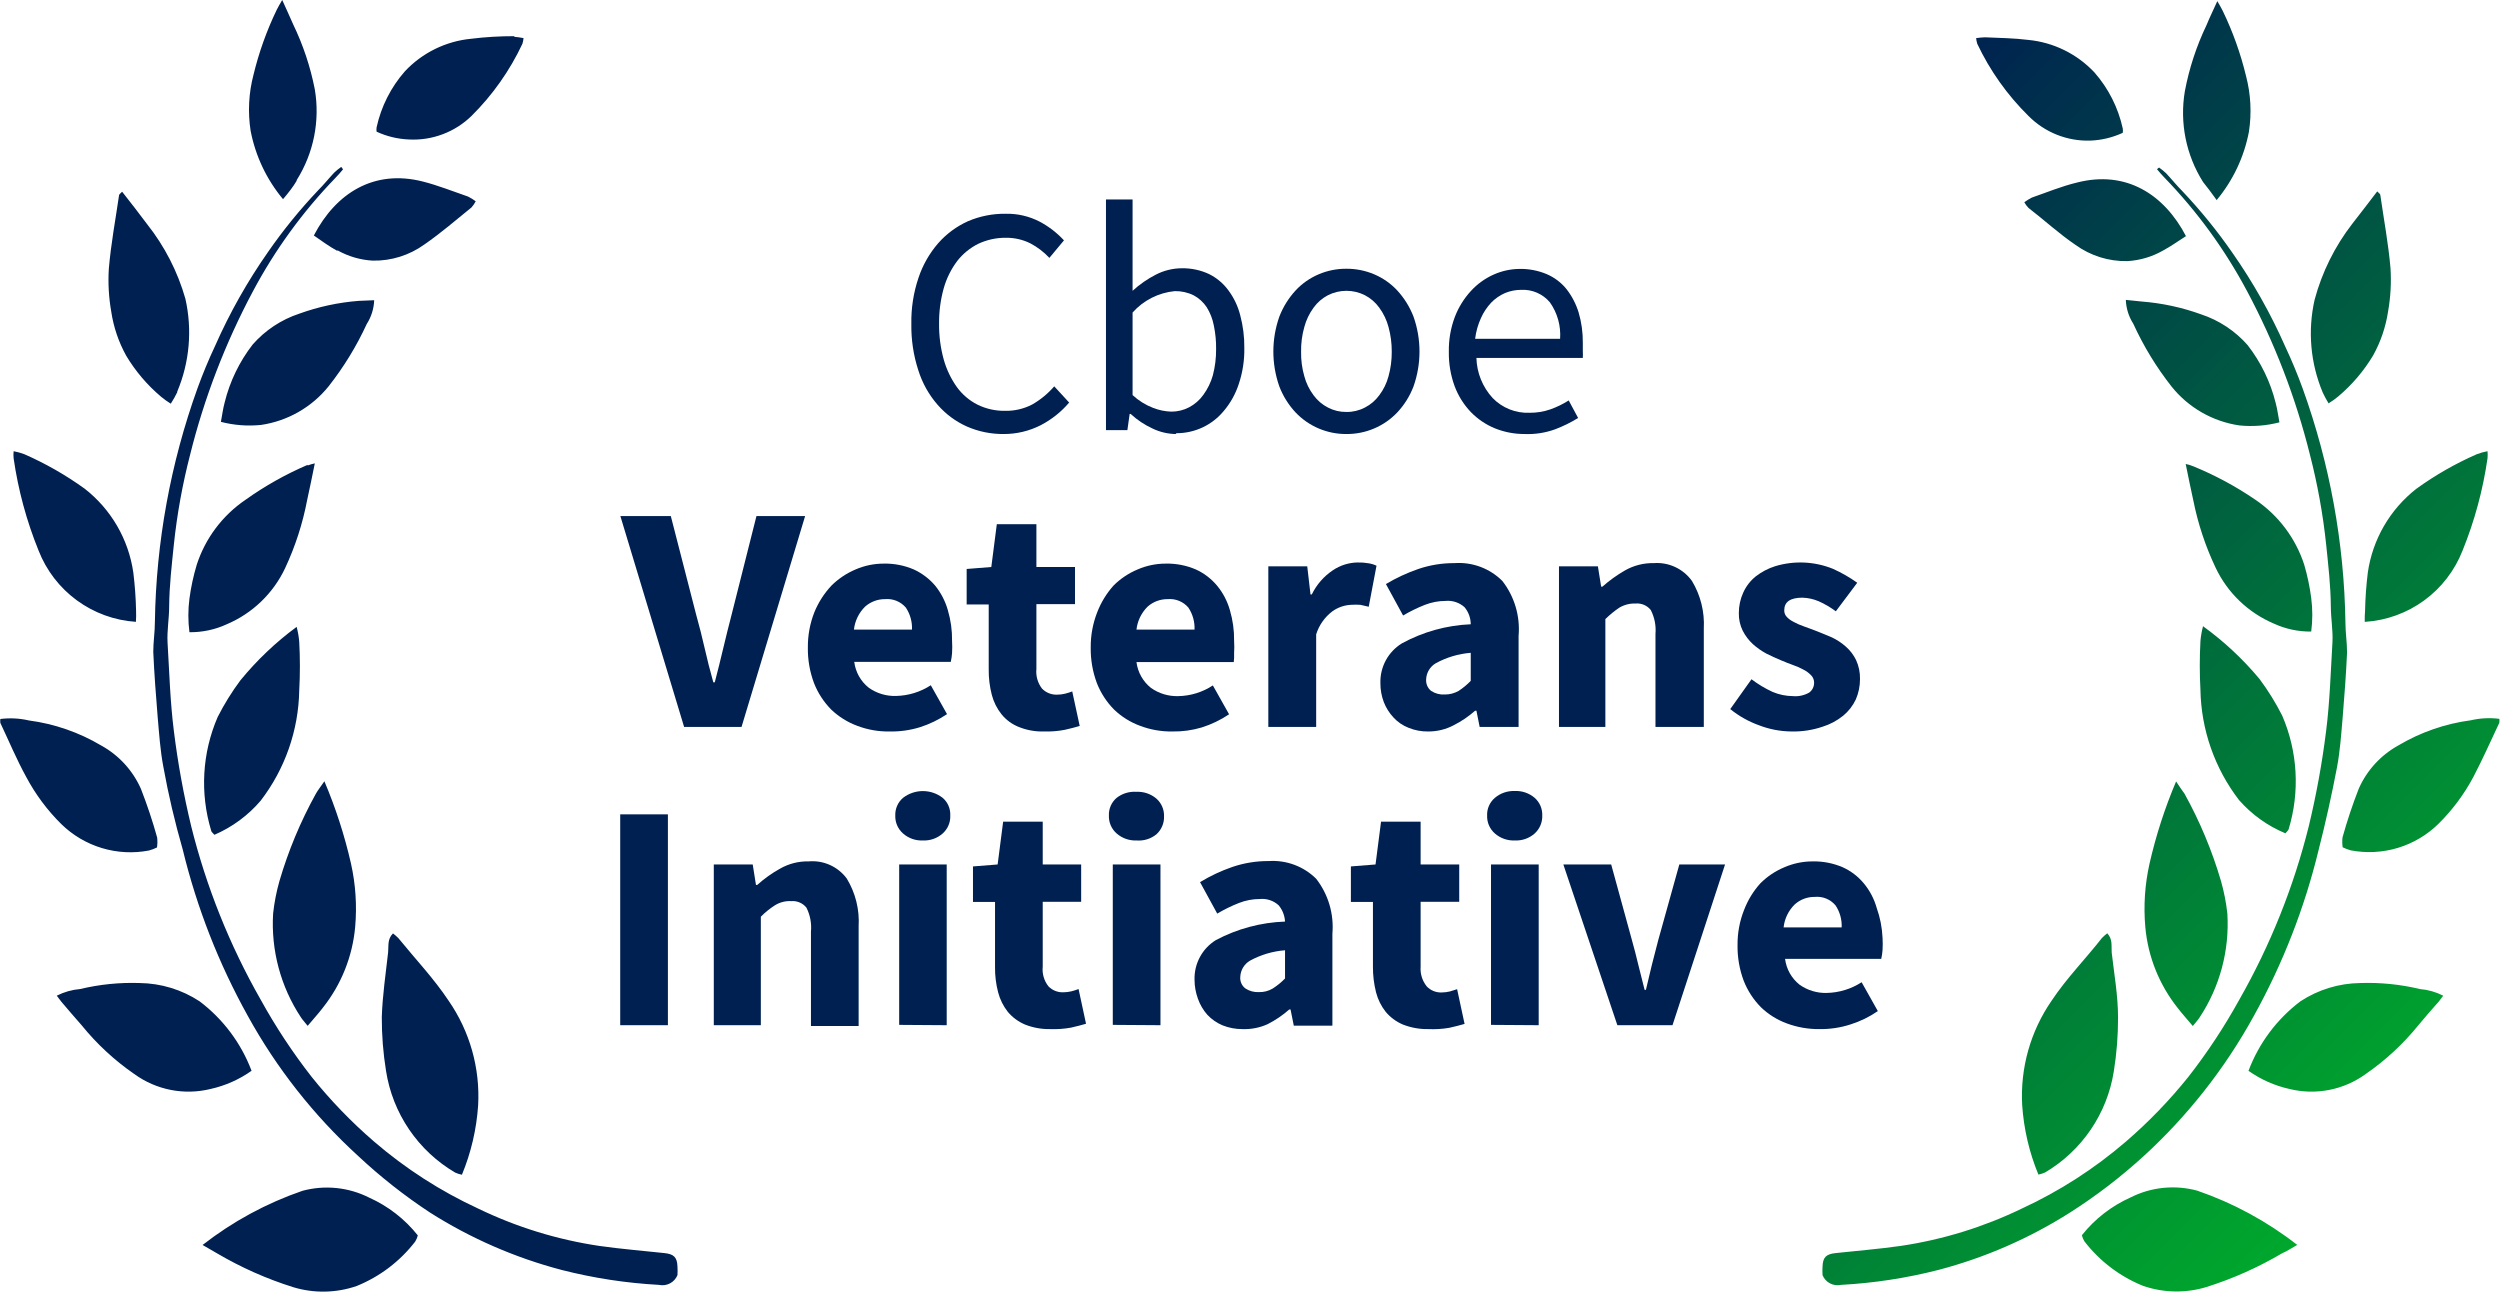 <svg width="220" height="114" viewBox="0 0 220 114" fill="none" xmlns="http://www.w3.org/2000/svg">
<g clip-path="url(#clip0_417_20577)">
<path d="M88.348 38.194C87.229 38.208 86.12 37.984 85.094 37.537C84.11 37.098 83.234 36.45 82.525 35.639C81.747 34.752 81.164 33.711 80.812 32.585C80.383 31.267 80.176 29.888 80.199 28.503C80.174 27.126 80.386 25.754 80.827 24.449C81.2 23.326 81.792 22.288 82.568 21.395C83.292 20.575 84.182 19.918 85.18 19.468C86.226 19.021 87.354 18.797 88.491 18.811C89.538 18.787 90.574 19.028 91.502 19.511C92.298 19.935 93.017 20.49 93.629 21.152L92.345 22.694C91.859 22.174 91.29 21.74 90.66 21.409C89.995 21.081 89.261 20.915 88.52 20.924C87.681 20.916 86.852 21.097 86.093 21.452C85.369 21.811 84.735 22.328 84.238 22.965C83.7 23.68 83.299 24.488 83.053 25.348C82.767 26.37 82.628 27.427 82.639 28.488C82.628 29.559 82.767 30.625 83.053 31.657C83.298 32.521 83.689 33.337 84.209 34.069C84.683 34.719 85.304 35.248 86.022 35.611C86.772 35.979 87.598 36.164 88.434 36.153C89.267 36.172 90.092 35.981 90.832 35.596C91.565 35.177 92.221 34.637 92.773 33.998L94.086 35.425C93.386 36.248 92.533 36.927 91.574 37.423C90.574 37.93 89.469 38.194 88.348 38.194Z" fill="#002051"/>
<path d="M103.463 38.194C102.766 38.183 102.08 38.023 101.451 37.723C100.734 37.397 100.074 36.958 99.495 36.424H99.41L99.21 37.851H97.326V17.555H99.667V23.079V25.591C100.285 25.026 100.976 24.546 101.722 24.164C102.429 23.801 103.211 23.61 104.005 23.607C104.823 23.594 105.632 23.765 106.375 24.107C107.052 24.438 107.639 24.928 108.087 25.534C108.585 26.198 108.944 26.955 109.144 27.76C109.391 28.691 109.511 29.652 109.5 30.615C109.52 31.691 109.356 32.763 109.015 33.783C108.735 34.651 108.289 35.456 107.702 36.153C107.195 36.771 106.557 37.269 105.833 37.61C105.11 37.95 104.32 38.126 103.52 38.122L103.463 38.194ZM103.063 36.224C103.615 36.229 104.16 36.096 104.648 35.839C105.14 35.578 105.565 35.207 105.889 34.754C106.271 34.233 106.556 33.648 106.732 33.027C106.927 32.277 107.023 31.504 107.017 30.729C107.028 30.029 106.961 29.33 106.817 28.645C106.71 28.073 106.497 27.527 106.189 27.032C105.9 26.597 105.508 26.239 105.047 25.991C104.529 25.734 103.956 25.607 103.377 25.619C101.947 25.758 100.622 26.431 99.667 27.503V34.768C100.193 35.257 100.809 35.639 101.479 35.896C101.985 36.094 102.521 36.205 103.063 36.224Z" fill="#002051"/>
<path d="M118.478 38.194C117.643 38.199 116.816 38.034 116.048 37.707C115.279 37.381 114.586 36.9 114.011 36.295C113.392 35.633 112.908 34.858 112.583 34.012C111.879 32.022 111.879 29.85 112.583 27.86C112.911 27.012 113.395 26.232 114.011 25.562C114.582 24.948 115.278 24.461 116.052 24.135C116.819 23.809 117.645 23.644 118.478 23.65C119.316 23.644 120.147 23.809 120.919 24.135C121.692 24.461 122.388 24.948 122.96 25.562C123.575 26.232 124.059 27.012 124.387 27.86C125.091 29.85 125.091 32.022 124.387 34.012C124.063 34.858 123.578 35.633 122.96 36.295C122.383 36.902 121.687 37.384 120.916 37.71C120.145 38.037 119.315 38.201 118.478 38.194ZM118.478 36.253C119.044 36.261 119.603 36.128 120.105 35.867C120.608 35.611 121.044 35.24 121.375 34.783C121.753 34.284 122.029 33.717 122.189 33.113C122.384 32.411 122.48 31.686 122.474 30.957C122.48 30.22 122.384 29.485 122.189 28.774C122.026 28.162 121.75 27.586 121.375 27.075C121.045 26.614 120.609 26.237 120.105 25.976C119.603 25.723 119.048 25.591 118.485 25.591C117.922 25.591 117.368 25.723 116.865 25.976C116.361 26.237 115.926 26.614 115.595 27.075C115.22 27.586 114.944 28.162 114.781 28.774C114.579 29.484 114.483 30.22 114.496 30.957C114.483 31.686 114.579 32.413 114.781 33.113C114.941 33.717 115.217 34.284 115.595 34.783C115.926 35.24 116.362 35.611 116.865 35.867C117.363 36.127 117.917 36.259 118.478 36.253Z" fill="#002051"/>
<path d="M134.164 38.194C133.269 38.198 132.382 38.028 131.552 37.694C130.757 37.368 130.039 36.882 129.439 36.267C128.816 35.614 128.33 34.843 128.012 33.998C127.656 33.025 127.481 31.994 127.498 30.958C127.479 29.911 127.658 28.869 128.026 27.889C128.351 27.039 128.836 26.259 129.454 25.591C130.011 24.985 130.686 24.5 131.438 24.164C132.165 23.838 132.953 23.668 133.75 23.664C134.558 23.654 135.359 23.81 136.105 24.121C136.783 24.411 137.381 24.861 137.846 25.434C138.325 26.048 138.688 26.745 138.917 27.489C139.173 28.36 139.298 29.265 139.288 30.173C139.288 30.415 139.288 30.658 139.288 30.886C139.299 31.091 139.299 31.296 139.288 31.5H129.925C129.959 32.809 130.466 34.061 131.352 35.025C131.771 35.457 132.275 35.796 132.834 36.02C133.392 36.244 133.991 36.347 134.592 36.324C135.218 36.332 135.841 36.23 136.433 36.025C136.998 35.824 137.539 35.561 138.046 35.239L138.874 36.781C138.232 37.179 137.553 37.514 136.847 37.78C135.988 38.091 135.077 38.232 134.164 38.194ZM129.882 29.816H137.289C137.37 28.674 137.052 27.539 136.39 26.605C136.083 26.239 135.694 25.949 135.256 25.759C134.818 25.568 134.341 25.481 133.864 25.506C133.374 25.506 132.889 25.603 132.437 25.791C131.981 25.989 131.569 26.276 131.224 26.633C130.85 27.032 130.546 27.49 130.324 27.989C130.061 28.568 129.888 29.184 129.811 29.816H129.882Z" fill="#002051"/>
<path d="M60.202 63.97L54.593 45.416H59.032L61.259 54.079C61.544 55.107 61.801 56.106 62.015 57.062C62.229 58.019 62.486 59.018 62.772 60.045H62.9C63.171 59.018 63.414 58.019 63.642 57.062C63.871 56.106 64.113 55.107 64.384 54.079L66.568 45.416H70.85L65.255 63.97H60.202Z" fill="#002051"/>
<path d="M78.286 64.37C77.311 64.387 76.342 64.217 75.431 63.87C74.581 63.555 73.804 63.069 73.148 62.443C72.491 61.778 71.977 60.987 71.635 60.117C71.259 59.113 71.075 58.048 71.092 56.977C71.082 55.917 71.276 54.866 71.663 53.88C72.016 53.015 72.524 52.221 73.162 51.539C73.773 50.931 74.495 50.447 75.289 50.112C76.073 49.772 76.918 49.597 77.772 49.598C78.679 49.579 79.579 49.754 80.413 50.112C81.137 50.444 81.78 50.931 82.297 51.539C82.809 52.175 83.188 52.908 83.41 53.694C83.669 54.569 83.794 55.479 83.781 56.392C83.803 56.753 83.803 57.115 83.781 57.476C83.763 57.736 83.725 57.993 83.667 58.247H75.174C75.286 59.14 75.742 59.954 76.445 60.516C77.147 61.017 77.995 61.272 78.857 61.244C79.943 61.22 81 60.894 81.911 60.302L83.338 62.843C82.599 63.341 81.791 63.73 80.941 63.999C80.081 64.263 79.185 64.388 78.286 64.37ZM75.146 55.407H80.255C80.285 54.719 80.095 54.039 79.713 53.466C79.49 53.206 79.207 53.002 78.889 52.873C78.572 52.744 78.228 52.693 77.886 52.724C77.24 52.719 76.615 52.953 76.131 53.38C75.579 53.923 75.232 54.638 75.146 55.407Z" fill="#002051"/>
<path d="M91.888 64.37C91.121 64.394 90.358 64.258 89.647 63.97C89.056 63.734 88.535 63.351 88.134 62.857C87.732 62.352 87.44 61.769 87.278 61.144C87.089 60.413 86.998 59.659 87.007 58.904V53.194H85.066V50.069L87.235 49.897L87.72 46.129H91.203V49.897H94.6V53.166H91.203V58.875C91.142 59.493 91.321 60.111 91.702 60.602C91.874 60.778 92.081 60.916 92.31 61.007C92.538 61.098 92.784 61.14 93.03 61.13C93.265 61.129 93.5 61.1 93.729 61.044C93.942 60.991 94.152 60.924 94.357 60.845L95.014 63.885C94.642 63.999 94.186 64.113 93.686 64.227C93.094 64.34 92.491 64.387 91.888 64.37Z" fill="#002051"/>
<path d="M103.178 64.37C102.203 64.387 101.234 64.217 100.323 63.87C99.471 63.558 98.694 63.072 98.039 62.443C97.383 61.778 96.868 60.987 96.526 60.117C96.151 59.113 95.967 58.048 95.984 56.977C95.974 55.917 96.168 54.866 96.555 53.88C96.886 53.02 97.37 52.227 97.982 51.539C98.591 50.928 99.313 50.443 100.109 50.112C100.893 49.772 101.738 49.597 102.592 49.598C103.499 49.579 104.399 49.754 105.233 50.112C105.955 50.441 106.595 50.929 107.103 51.539C107.625 52.171 108.009 52.905 108.23 53.694C108.489 54.569 108.614 55.479 108.601 56.392C108.624 56.753 108.624 57.115 108.601 57.476C108.612 57.738 108.603 58.001 108.573 58.261H100.009C100.121 59.154 100.576 59.969 101.279 60.531C101.982 61.031 102.829 61.287 103.691 61.259C104.774 61.239 105.828 60.913 106.732 60.317L108.159 62.857C107.419 63.355 106.611 63.744 105.761 64.013C104.923 64.265 104.052 64.385 103.178 64.37ZM100.009 55.407H105.119C105.148 54.719 104.958 54.039 104.576 53.466C104.353 53.206 104.071 53.002 103.753 52.873C103.435 52.744 103.091 52.693 102.749 52.724C102.103 52.719 101.478 52.953 100.994 53.38C100.443 53.923 100.095 54.638 100.009 55.407Z" fill="#002051"/>
<path d="M111.613 63.97V49.84H115.038L115.324 52.31H115.438C115.857 51.449 116.497 50.715 117.293 50.183C117.931 49.752 118.679 49.514 119.449 49.498C119.778 49.488 120.108 49.512 120.433 49.569C120.676 49.606 120.911 49.678 121.133 49.783L120.448 53.394L119.705 53.223C119.439 53.206 119.172 53.206 118.906 53.223C118.311 53.249 117.736 53.448 117.251 53.794C116.576 54.305 116.077 55.013 115.823 55.821V63.97H111.613Z" fill="#002051"/>
<path d="M125.7 64.37C125.098 64.383 124.501 64.271 123.945 64.042C123.437 63.844 122.983 63.532 122.617 63.128C122.254 62.739 121.968 62.283 121.775 61.787C121.572 61.249 121.47 60.678 121.475 60.103C121.457 59.408 121.621 58.721 121.952 58.109C122.283 57.498 122.768 56.985 123.359 56.62C125.225 55.599 127.301 55.023 129.425 54.936C129.424 54.389 129.232 53.859 128.883 53.437C128.658 53.234 128.394 53.079 128.106 52.983C127.819 52.887 127.515 52.852 127.213 52.881C126.593 52.882 125.978 52.998 125.4 53.223C124.733 53.484 124.089 53.799 123.473 54.165L121.961 51.396C122.864 50.857 123.821 50.413 124.815 50.069C125.84 49.722 126.916 49.548 127.998 49.555C128.771 49.5 129.547 49.611 130.274 49.882C131 50.153 131.66 50.577 132.208 51.125C133.277 52.5 133.787 54.228 133.636 55.964V63.971H130.21L129.925 62.543H129.811C129.236 63.051 128.598 63.483 127.912 63.828C127.23 64.186 126.471 64.372 125.7 64.37ZM127.127 61.116C127.557 61.123 127.981 61.014 128.355 60.802C128.743 60.548 129.102 60.251 129.425 59.917V57.448C128.349 57.533 127.304 57.844 126.357 58.361C126.104 58.507 125.893 58.714 125.743 58.964C125.593 59.214 125.51 59.498 125.5 59.789C125.486 59.981 125.519 60.173 125.596 60.35C125.673 60.527 125.792 60.682 125.943 60.802C126.293 61.032 126.709 61.142 127.127 61.116Z" fill="#002051"/>
<path d="M137.19 63.97V49.84H140.615L140.901 51.624H141.015C141.626 51.082 142.29 50.604 142.999 50.197C143.772 49.757 144.65 49.535 145.539 49.555C146.186 49.507 146.834 49.626 147.421 49.901C148.009 50.176 148.516 50.598 148.893 51.125C149.651 52.383 150.014 53.84 149.935 55.307V63.97H145.682V55.792C145.746 55.063 145.602 54.331 145.268 53.68C145.11 53.483 144.907 53.329 144.675 53.229C144.444 53.13 144.192 53.088 143.941 53.109C143.441 53.09 142.946 53.214 142.513 53.466C142.069 53.764 141.653 54.104 141.272 54.479V63.97H137.19Z" fill="#002051"/>
<path d="M157.657 64.37C156.68 64.363 155.713 64.18 154.802 63.828C153.881 63.498 153.023 63.015 152.262 62.401L154.131 59.774C154.707 60.213 155.329 60.586 155.987 60.888C156.556 61.129 157.167 61.255 157.785 61.259C158.282 61.303 158.78 61.194 159.212 60.945C159.35 60.843 159.461 60.709 159.536 60.555C159.61 60.401 159.646 60.231 159.641 60.06C159.64 59.832 159.554 59.612 159.398 59.446C159.209 59.244 158.987 59.075 158.741 58.947C158.444 58.783 158.134 58.645 157.814 58.533C157.471 58.404 157.114 58.276 156.758 58.119C156.401 57.962 155.887 57.748 155.444 57.519C155.013 57.286 154.611 57.004 154.246 56.677C153.885 56.341 153.586 55.945 153.361 55.507C153.123 55.023 153.005 54.49 153.018 53.951C153.015 53.331 153.146 52.717 153.403 52.153C153.652 51.597 154.028 51.108 154.502 50.725C155.015 50.326 155.595 50.021 156.215 49.826C157.885 49.321 159.678 49.401 161.296 50.055C162.048 50.393 162.765 50.804 163.437 51.282L161.553 53.794C161.083 53.444 160.575 53.148 160.04 52.909C159.588 52.717 159.104 52.61 158.613 52.595C157.543 52.595 157.014 52.966 157.014 53.708C157.011 53.816 157.029 53.924 157.069 54.024C157.108 54.125 157.167 54.217 157.243 54.294C157.418 54.478 157.626 54.628 157.857 54.736C158.14 54.889 158.436 55.018 158.741 55.121L159.783 55.507C160.24 55.678 160.683 55.878 161.211 56.092C161.655 56.306 162.068 56.58 162.438 56.906C162.814 57.236 163.12 57.639 163.337 58.09C163.577 58.614 163.694 59.185 163.68 59.76C163.682 60.379 163.556 60.991 163.309 61.558C163.048 62.111 162.668 62.598 162.195 62.986C161.654 63.423 161.034 63.753 160.369 63.956C159.496 64.251 158.578 64.391 157.657 64.37Z" fill="#002051"/>
<path d="M54.579 90.218V71.663H58.775V90.218H54.579Z" fill="#002051"/>
<path d="M62.814 90.218V76.074H66.24L66.525 77.872H66.639C67.25 77.323 67.92 76.844 68.638 76.445C69.405 76.004 70.279 75.782 71.164 75.802C71.806 75.746 72.451 75.855 73.039 76.12C73.626 76.385 74.136 76.797 74.518 77.315C75.283 78.576 75.647 80.04 75.56 81.512V90.289H71.364V81.983C71.433 81.255 71.294 80.522 70.964 79.87C70.806 79.674 70.603 79.519 70.371 79.42C70.14 79.32 69.888 79.279 69.637 79.299C69.136 79.27 68.638 79.394 68.209 79.656C67.754 79.945 67.332 80.285 66.954 80.669V90.218H62.814Z" fill="#002051"/>
<path d="M81.212 73.961C80.574 73.99 79.95 73.77 79.471 73.348C79.245 73.151 79.067 72.907 78.948 72.633C78.83 72.359 78.774 72.062 78.785 71.763C78.774 71.469 78.83 71.176 78.949 70.906C79.067 70.637 79.246 70.398 79.471 70.208C79.97 69.823 80.582 69.615 81.212 69.615C81.842 69.615 82.454 69.823 82.953 70.208C83.176 70.399 83.353 70.638 83.469 70.908C83.585 71.177 83.638 71.47 83.624 71.763C83.637 72.061 83.584 72.357 83.468 72.631C83.352 72.905 83.176 73.15 82.953 73.348C82.475 73.771 81.85 73.991 81.212 73.961ZM79.128 90.189V76.074H83.31V90.218L79.128 90.189Z" fill="#002051"/>
<path d="M92.445 90.561C91.678 90.579 90.916 90.443 90.204 90.161C89.619 89.914 89.1 89.533 88.691 89.048C88.288 88.538 87.997 87.95 87.834 87.321C87.643 86.589 87.552 85.835 87.563 85.08V79.371H85.622V76.245L87.792 76.074L88.277 72.306H91.76V76.074H95.142V79.356H91.76V85.066C91.696 85.684 91.875 86.303 92.259 86.793C92.429 86.971 92.636 87.11 92.865 87.201C93.094 87.293 93.34 87.333 93.586 87.321C93.822 87.319 94.057 87.291 94.286 87.235C94.499 87.181 94.709 87.114 94.914 87.035L95.57 90.09C95.199 90.204 94.743 90.318 94.243 90.432C93.65 90.54 93.047 90.583 92.445 90.561Z" fill="#002051"/>
<path d="M100.009 73.961C99.371 73.987 98.749 73.767 98.268 73.348C98.043 73.152 97.864 72.907 97.745 72.633C97.627 72.359 97.571 72.062 97.583 71.763C97.571 71.469 97.627 71.176 97.746 70.906C97.865 70.637 98.043 70.398 98.268 70.208C98.764 69.824 99.383 69.636 100.009 69.68C100.649 69.65 101.277 69.864 101.765 70.279C101.984 70.473 102.158 70.713 102.274 70.982C102.39 71.251 102.445 71.542 102.435 71.835C102.446 72.132 102.391 72.427 102.275 72.701C102.159 72.975 101.985 73.22 101.765 73.419C101.272 73.82 100.642 74.015 100.009 73.961ZM97.925 90.189V76.074H102.121V90.218L97.925 90.189Z" fill="#002051"/>
<path d="M109.343 90.561C108.742 90.566 108.146 90.454 107.588 90.232C107.087 90.022 106.635 89.711 106.261 89.319C105.89 88.902 105.603 88.418 105.418 87.891C105.221 87.352 105.119 86.782 105.119 86.207C105.1 85.513 105.265 84.825 105.595 84.214C105.926 83.603 106.411 83.089 107.003 82.725C108.88 81.73 110.959 81.174 113.083 81.098C113.055 80.575 112.86 80.074 112.526 79.67C112.303 79.465 112.039 79.308 111.751 79.213C111.463 79.117 111.158 79.083 110.856 79.114C110.236 79.115 109.622 79.231 109.044 79.456C108.377 79.717 107.732 80.032 107.117 80.398L105.604 77.629C106.504 77.08 107.461 76.63 108.458 76.288C109.483 75.941 110.559 75.767 111.641 75.774C112.409 75.722 113.179 75.834 113.9 76.102C114.621 76.37 115.276 76.789 115.823 77.33C116.891 78.706 117.4 80.433 117.251 82.168V90.261H113.854L113.568 88.834H113.454C112.874 89.346 112.232 89.783 111.541 90.132C110.851 90.442 110.099 90.588 109.343 90.561ZM110.771 87.306C111.201 87.32 111.627 87.211 111.998 86.992C112.392 86.74 112.756 86.443 113.083 86.107V83.624C112.002 83.707 110.952 84.019 110 84.537C109.749 84.685 109.54 84.893 109.39 85.142C109.241 85.391 109.156 85.674 109.144 85.965C109.127 86.157 109.159 86.351 109.236 86.528C109.313 86.705 109.434 86.859 109.586 86.978C109.936 87.211 110.351 87.326 110.771 87.306Z" fill="#002051"/>
<path d="M125.7 90.561C124.934 90.576 124.173 90.44 123.459 90.161C122.874 89.914 122.356 89.533 121.946 89.048C121.544 88.538 121.252 87.95 121.09 87.321C120.906 86.588 120.815 85.835 120.819 85.08V79.371H118.878V76.245L121.047 76.074L121.532 72.306H125.015V76.074H128.412V79.356H125.015V85.066C124.967 85.694 125.161 86.317 125.557 86.807C125.727 86.985 125.934 87.125 126.163 87.216C126.392 87.307 126.638 87.348 126.885 87.335C127.12 87.334 127.355 87.305 127.584 87.249L128.226 87.049L128.883 90.104C128.497 90.218 128.055 90.332 127.541 90.446C126.933 90.552 126.316 90.59 125.7 90.561Z" fill="#002051"/>
<path d="M133.293 73.961C132.656 73.987 132.033 73.767 131.552 73.348C131.326 73.152 131.148 72.907 131.029 72.633C130.911 72.359 130.855 72.062 130.867 71.763C130.855 71.469 130.911 71.176 131.03 70.907C131.149 70.637 131.327 70.398 131.552 70.208C132.037 69.798 132.658 69.585 133.293 69.608C133.933 69.578 134.561 69.793 135.049 70.208C135.268 70.401 135.443 70.641 135.559 70.91C135.674 71.179 135.729 71.471 135.719 71.763C135.73 72.06 135.675 72.356 135.559 72.63C135.443 72.903 135.269 73.148 135.049 73.348C134.567 73.775 133.936 73.995 133.293 73.961ZM131.209 90.189V76.074H135.405V90.218L131.209 90.189Z" fill="#002051"/>
<path d="M142.328 90.218L137.575 76.074H141.785L143.612 82.739C143.812 83.453 143.998 84.166 144.169 84.894L144.726 87.107H144.84C145.011 86.364 145.182 85.679 145.368 84.894L145.924 82.739L147.78 76.074H151.805L147.18 90.218H142.328Z" fill="#002051"/>
<path d="M160.097 90.561C159.123 90.57 158.156 90.401 157.243 90.061C156.39 89.75 155.612 89.264 154.959 88.634C154.303 87.969 153.788 87.177 153.446 86.307C153.071 85.304 152.887 84.239 152.904 83.167C152.894 82.112 153.087 81.066 153.475 80.085C153.803 79.223 154.286 78.43 154.902 77.744C155.51 77.132 156.233 76.647 157.029 76.317C157.813 75.977 158.658 75.802 159.512 75.803C160.419 75.784 161.319 75.959 162.153 76.317C162.877 76.642 163.517 77.13 164.022 77.744C164.545 78.376 164.929 79.11 165.15 79.899C165.451 80.744 165.624 81.629 165.664 82.525C165.686 82.886 165.686 83.249 165.664 83.61C165.646 83.869 165.607 84.127 165.549 84.381H157.086C157.197 85.274 157.653 86.088 158.356 86.65C159.059 87.15 159.906 87.406 160.768 87.378C161.854 87.353 162.912 87.027 163.823 86.436L165.25 88.976C164.514 89.484 163.705 89.879 162.852 90.147C161.963 90.436 161.032 90.576 160.097 90.561ZM156.957 81.612H162.067C162.098 80.923 161.908 80.243 161.525 79.671C161.303 79.408 161.021 79.203 160.703 79.073C160.385 78.944 160.04 78.894 159.698 78.928C159.05 78.917 158.423 79.152 157.942 79.585C157.388 80.125 157.04 80.842 156.957 81.612Z" fill="#002051"/>
<path d="M30.187 14.901C29.973 15.158 29.759 15.415 29.516 15.657C26.638 18.631 24.193 21.994 22.251 25.648C19.828 30.194 17.972 35.021 16.728 40.021C16.058 42.613 15.581 45.251 15.3 47.914C15.115 49.726 14.901 51.539 14.886 53.38C14.886 54.436 14.687 55.492 14.744 56.534C14.901 59.132 14.972 61.73 15.3 64.327C15.651 67.151 16.161 69.953 16.828 72.72C18.158 78.056 20.213 83.185 22.936 87.963C24.248 90.343 25.746 92.615 27.418 94.757C29.075 96.825 30.919 98.736 32.927 100.466C35.685 102.839 38.759 104.818 42.062 106.346C45.438 107.981 49.042 109.092 52.752 109.643C54.665 109.914 56.606 110.071 58.461 110.271C59.289 110.357 59.589 110.628 59.617 111.456C59.633 111.708 59.633 111.96 59.617 112.212C59.49 112.524 59.258 112.781 58.96 112.937C58.662 113.094 58.319 113.141 57.99 113.069C55.099 112.912 52.231 112.472 49.426 111.756C45.326 110.679 41.416 108.975 37.837 106.703C35.586 105.222 33.465 103.551 31.5 101.708C27.611 98.156 24.332 93.99 21.794 89.376C19.245 84.787 17.325 79.876 16.085 74.775C15.381 72.329 14.81 69.894 14.373 67.467C14.101 66.04 14.002 64.541 13.873 63.071C13.716 61.173 13.573 59.275 13.488 57.362C13.488 56.492 13.63 55.607 13.63 54.736C13.737 47.715 15.006 40.761 17.384 34.155C17.841 32.899 18.355 31.657 18.926 30.444C20.208 27.539 21.771 24.766 23.593 22.166C24.919 20.253 26.388 18.445 27.989 16.756C28.488 16.257 28.931 15.7 29.416 15.186C29.608 15.004 29.813 14.837 30.03 14.687L30.187 14.901ZM34.155 83.795C33.941 85.722 33.655 87.635 33.598 89.504C33.593 91.087 33.717 92.666 33.969 94.229C34.255 96.082 34.95 97.848 36.005 99.398C37.059 100.949 38.446 102.245 40.064 103.192C40.251 103.275 40.448 103.337 40.649 103.377C41.453 101.432 41.936 99.369 42.076 97.269C42.257 93.997 41.343 90.757 39.478 88.063C38.18 86.107 36.538 84.38 35.054 82.553C34.907 82.405 34.749 82.266 34.583 82.14C34.069 82.653 34.212 83.253 34.155 83.795ZM19.111 110.3C21.218 111.539 23.459 112.535 25.791 113.268C27.619 113.828 29.578 113.793 31.386 113.169C33.42 112.346 35.199 110.996 36.538 109.258C36.643 109.091 36.72 108.907 36.767 108.715C35.627 107.279 34.158 106.139 32.485 105.39C30.67 104.474 28.581 104.261 26.619 104.79C23.445 105.882 20.473 107.493 17.827 109.558C18.398 109.872 18.74 110.1 19.111 110.3ZM17.57 88.12C16 87.088 14.167 86.528 12.289 86.507C10.527 86.447 8.765 86.625 7.051 87.035C6.334 87.096 5.637 87.295 4.995 87.62L5.395 88.148C5.995 88.848 6.608 89.576 7.193 90.232C8.522 91.873 10.079 93.315 11.818 94.514C12.775 95.209 13.873 95.687 15.034 95.914C16.195 96.141 17.392 96.111 18.54 95.827C19.833 95.538 21.056 94.995 22.137 94.229C21.221 91.803 19.637 89.685 17.57 88.12ZM27.803 69.837C26.452 72.275 25.375 74.855 24.592 77.529C24.327 78.464 24.14 79.419 24.035 80.384C23.838 83.613 24.694 86.819 26.476 89.519C26.619 89.747 26.819 89.947 27.075 90.275C27.546 89.704 28.003 89.219 28.403 88.691C30.033 86.643 31.025 84.162 31.257 81.554C31.419 79.691 31.294 77.814 30.886 75.988C30.321 73.512 29.538 71.09 28.546 68.752C28.189 69.266 27.974 69.537 27.803 69.837ZM13.83 73.704C13.427 72.254 12.95 70.825 12.403 69.423C11.685 67.796 10.451 66.451 8.892 65.597C6.945 64.444 4.784 63.696 2.541 63.4C1.717 63.208 0.867 63.165 0.029 63.271C0.017 63.385 0.017 63.5 0.029 63.614C0.785 65.212 1.456 66.825 2.312 68.381C3.125 69.908 4.164 71.304 5.395 72.52C6.397 73.5 7.621 74.224 8.963 74.629C10.305 75.034 11.725 75.109 13.102 74.846C13.349 74.78 13.588 74.689 13.816 74.575C13.859 74.287 13.864 73.994 13.83 73.704ZM21.152 59.874C20.395 60.89 19.726 61.969 19.154 63.1C17.788 66.258 17.586 69.798 18.583 73.091C18.583 73.205 18.74 73.305 18.869 73.462C20.436 72.788 21.828 71.762 22.936 70.465C25.079 67.677 26.27 64.275 26.333 60.759C26.41 59.333 26.41 57.904 26.333 56.477C26.295 56.034 26.219 55.594 26.105 55.164C24.263 56.521 22.6 58.103 21.152 59.874ZM11.975 53.751C11.951 52.625 11.87 51.501 11.732 50.383C11.312 47.462 9.777 44.818 7.45 43.004C5.788 41.805 4.004 40.786 2.127 39.964C1.825 39.852 1.515 39.766 1.199 39.707C1.178 39.916 1.178 40.126 1.199 40.335C1.601 43.121 2.339 45.847 3.397 48.456C4.082 50.206 5.251 51.725 6.767 52.834C8.284 53.944 10.085 54.599 11.96 54.722C11.982 54.399 11.986 54.075 11.975 53.751ZM27.075 40.906C25.143 41.734 23.306 42.768 21.595 43.989C19.574 45.364 18.067 47.372 17.313 49.698C17.02 50.673 16.805 51.671 16.671 52.681C16.543 53.661 16.543 54.654 16.671 55.635C17.803 55.648 18.924 55.41 19.953 54.936C22.215 53.977 24.044 52.219 25.091 49.997C25.986 48.083 26.638 46.064 27.033 43.989C27.261 42.975 27.461 41.948 27.703 40.777C27.489 40.819 27.279 40.882 27.075 40.963V40.906ZM31.571 26.476C29.782 26.615 28.021 26.994 26.333 27.604C24.751 28.127 23.337 29.063 22.237 30.315C21.065 31.827 20.224 33.568 19.768 35.425C19.625 35.953 19.554 36.51 19.439 37.123C20.589 37.423 21.783 37.514 22.965 37.395C25.306 37.054 27.432 35.84 28.917 33.998C30.247 32.309 31.373 30.47 32.271 28.517C32.674 27.889 32.901 27.165 32.927 26.419L31.571 26.476ZM15.6 34.454C16.683 31.874 16.932 29.02 16.314 26.29C15.633 23.902 14.488 21.671 12.945 19.725C12.246 18.783 11.518 17.855 10.747 16.87C10.605 17.027 10.476 17.099 10.476 17.184C10.162 19.34 9.763 21.466 9.577 23.65C9.499 24.915 9.571 26.184 9.791 27.432C9.995 28.79 10.439 30.099 11.104 31.3C11.92 32.665 12.957 33.886 14.173 34.911C14.443 35.136 14.729 35.342 15.029 35.525C15.24 35.199 15.43 34.86 15.6 34.511V34.454ZM45.259 3.183C43.989 3.183 42.718 3.254 41.462 3.411C39.239 3.625 37.17 4.639 35.639 6.266C34.401 7.674 33.542 9.373 33.141 11.204C33.12 11.332 33.12 11.462 33.141 11.589C34.038 12.003 35.008 12.236 35.996 12.275C37.005 12.327 38.014 12.17 38.959 11.813C39.905 11.457 40.767 10.91 41.491 10.205C43.345 8.367 44.862 6.217 45.972 3.854C46.023 3.691 46.056 3.524 46.072 3.354C45.804 3.3 45.532 3.262 45.259 3.24V3.183ZM26.105 15.857C27.603 13.48 28.172 10.634 27.703 7.864C27.315 5.878 26.672 3.949 25.791 2.127C25.505 1.456 25.191 0.799 24.835 0C24.606 0.4 24.463 0.628 24.349 0.871C23.468 2.696 22.784 4.61 22.308 6.58C21.887 8.181 21.8 9.853 22.051 11.49C22.473 13.712 23.456 15.79 24.906 17.527C25.405 16.942 25.791 16.442 26.105 15.914V15.857ZM29.687 22.023C30.641 22.562 31.705 22.875 32.799 22.936C34.431 22.967 36.029 22.466 37.352 21.509C38.779 20.524 40.135 19.354 41.491 18.255C41.639 18.092 41.764 17.909 41.862 17.712C41.651 17.555 41.426 17.417 41.191 17.299C39.864 16.842 38.551 16.314 37.195 15.971C32.913 14.886 29.559 16.985 27.618 20.724C28.331 21.224 28.988 21.695 29.687 22.08V22.023ZM189.813 14.886C190.027 15.143 190.241 15.4 190.484 15.643C193.362 18.616 195.807 21.98 197.749 25.634C200.173 30.18 202.028 35.007 203.272 40.007C203.942 42.599 204.419 45.237 204.7 47.899C204.885 49.712 205.099 51.525 205.114 53.366C205.114 54.422 205.313 55.478 205.256 56.52C205.099 59.118 205.028 61.715 204.7 64.313C204.349 67.137 203.839 69.939 203.173 72.705C201.843 78.047 199.788 83.18 197.064 87.963C195.752 90.343 194.254 92.615 192.582 94.757C190.925 96.825 189.081 98.736 187.073 100.466C184.315 102.839 181.241 104.818 177.938 106.346C174.562 107.981 170.958 109.092 167.248 109.643C165.335 109.914 163.394 110.071 161.539 110.271C160.711 110.357 160.411 110.628 160.383 111.456C160.367 111.708 160.367 111.96 160.383 112.212C160.51 112.524 160.742 112.781 161.04 112.937C161.338 113.094 161.681 113.141 162.01 113.069C164.9 112.912 167.769 112.472 170.574 111.756C174.674 110.679 178.584 108.975 182.163 106.703C184.452 105.246 186.61 103.593 188.614 101.765C192.503 98.213 195.782 94.047 198.32 89.433C200.869 84.844 202.789 79.933 204.029 74.832C204.647 72.406 205.19 69.97 205.656 67.524C205.927 66.097 206.027 64.598 206.155 63.128C206.312 61.23 206.455 59.332 206.541 57.419C206.541 56.549 206.398 55.664 206.398 54.793C206.291 47.773 205.023 40.818 202.644 34.212C202.188 32.956 201.674 31.714 201.103 30.501C199.821 27.596 198.258 24.823 196.436 22.223C195.11 20.31 193.64 18.502 192.04 16.813C191.54 16.314 191.098 15.757 190.612 15.243C190.421 15.062 190.216 14.895 189.999 14.744L189.813 14.886ZM185.446 82.125C185.279 82.252 185.122 82.39 184.975 82.539C183.547 84.366 181.849 86.093 180.55 88.049C178.685 90.743 177.771 93.982 177.952 97.254C178.093 99.355 178.575 101.418 179.38 103.363C179.581 103.323 179.777 103.26 179.965 103.178C181.568 102.232 182.942 100.942 183.989 99.403C185.035 97.863 185.727 96.111 186.017 94.271C186.268 92.709 186.392 91.129 186.388 89.547C186.388 87.62 186.045 85.708 185.831 83.838C185.788 83.253 185.931 82.653 185.446 82.14V82.125ZM202.145 109.543C199.498 107.479 196.527 105.868 193.353 104.776C191.39 104.246 189.301 104.46 187.487 105.376C185.813 106.124 184.344 107.265 183.205 108.701C183.251 108.893 183.328 109.076 183.433 109.244C184.773 110.982 186.551 112.332 188.586 113.154C190.393 113.779 192.352 113.814 194.181 113.254C196.502 112.519 198.734 111.523 200.832 110.285C201.26 110.1 201.602 109.872 202.145 109.558V109.543ZM197.863 94.229C198.944 94.995 200.167 95.538 201.46 95.827C202.608 96.111 203.805 96.141 204.966 95.914C206.127 95.687 207.225 95.209 208.182 94.514C209.921 93.315 211.478 91.873 212.807 90.232C213.392 89.533 214.005 88.805 214.605 88.148L215.005 87.62C214.363 87.295 213.666 87.096 212.949 87.035C211.235 86.625 209.473 86.447 207.711 86.507C205.833 86.528 204 87.088 202.43 88.12C200.36 89.689 198.777 91.812 197.863 94.243V94.229ZM191.497 68.766C190.505 71.104 189.722 73.526 189.157 76.002C188.749 77.828 188.623 79.705 188.786 81.569C189.017 84.176 190.01 86.657 191.64 88.705C192.04 89.233 192.496 89.718 192.967 90.289C193.224 89.961 193.424 89.761 193.567 89.533C195.349 86.833 196.205 83.627 196.008 80.398C195.902 79.433 195.716 78.478 195.451 77.544C194.667 74.869 193.59 72.289 192.24 69.851C192.025 69.537 191.811 69.266 191.497 68.766ZM206.155 74.561C206.384 74.675 206.623 74.766 206.869 74.832C208.246 75.094 209.666 75.02 211.008 74.615C212.35 74.21 213.575 73.486 214.576 72.505C215.807 71.29 216.847 69.894 217.659 68.366C218.473 66.811 219.187 65.198 219.943 63.599C219.955 63.485 219.955 63.371 219.943 63.257C219.105 63.151 218.254 63.194 217.431 63.385C215.187 63.682 213.027 64.43 211.08 65.583C209.52 66.437 208.286 67.782 207.568 69.408C207.021 70.811 206.545 72.24 206.141 73.69C206.107 73.98 206.112 74.272 206.155 74.561ZM193.867 55.107C193.753 55.537 193.676 55.977 193.638 56.42C193.562 57.846 193.562 59.276 193.638 60.702C193.702 64.217 194.893 67.62 197.035 70.407C198.155 71.681 199.551 72.682 201.117 73.333C201.246 73.176 201.374 73.076 201.403 72.962C202.4 69.669 202.198 66.129 200.832 62.971C200.26 61.841 199.591 60.761 198.834 59.746C197.377 57.999 195.709 56.441 193.867 55.107ZM208.139 54.722C210.015 54.599 211.816 53.944 213.333 52.834C214.849 51.725 216.018 50.206 216.703 48.456C217.761 45.847 218.499 43.121 218.901 40.335C218.922 40.126 218.922 39.916 218.901 39.707C218.585 39.766 218.275 39.852 217.973 39.964C216.096 40.786 214.312 41.805 212.65 43.004C210.322 44.818 208.788 47.462 208.368 50.383C208.23 51.501 208.149 52.625 208.125 53.751C208.099 54.074 208.09 54.398 208.097 54.722H208.139ZM192.339 40.82C192.582 41.99 192.782 43.018 193.01 44.031C193.418 46.074 194.074 48.058 194.966 49.94C196.013 52.162 197.842 53.92 200.104 54.879C201.133 55.352 202.254 55.591 203.387 55.578C203.514 54.597 203.514 53.604 203.387 52.624C203.259 51.634 203.053 50.656 202.773 49.698C202.018 47.372 200.512 45.364 198.491 43.989C196.774 42.813 194.937 41.822 193.01 41.034C192.781 40.938 192.541 40.866 192.297 40.82H192.339ZM187.073 26.39C187.099 27.136 187.326 27.861 187.729 28.488C188.625 30.451 189.751 32.3 191.083 33.998C192.567 35.862 194.706 37.092 197.064 37.437C198.246 37.557 199.439 37.465 200.589 37.166C200.475 36.553 200.404 35.996 200.261 35.468C199.803 33.615 198.962 31.88 197.792 30.372C196.692 29.12 195.278 28.184 193.695 27.661C192.008 27.051 190.246 26.672 188.457 26.533L187.073 26.39ZM204.914 35.496C205.214 35.313 205.5 35.108 205.77 34.883C206.986 33.857 208.023 32.637 208.839 31.272C209.504 30.071 209.948 28.761 210.152 27.404C210.372 26.156 210.444 24.886 210.366 23.621C210.18 21.452 209.781 19.34 209.467 17.156C209.467 17.07 209.338 16.999 209.196 16.842C208.453 17.798 207.768 18.726 206.998 19.696C205.462 21.681 204.336 23.952 203.686 26.376C203.068 29.105 203.317 31.959 204.4 34.54C204.553 34.868 204.725 35.187 204.914 35.496ZM173.899 3.354C173.915 3.524 173.949 3.691 173.999 3.854C175.118 6.219 176.644 8.369 178.509 10.205C179.218 10.921 180.067 11.482 181.002 11.856C181.938 12.229 182.94 12.405 183.947 12.374C184.934 12.336 185.904 12.103 186.802 11.689C186.823 11.562 186.823 11.431 186.802 11.304C186.401 9.473 185.541 7.774 184.304 6.366C182.773 4.739 180.704 3.725 178.481 3.511C177.225 3.354 175.954 3.34 174.684 3.283C174.421 3.292 174.159 3.315 173.899 3.354ZM195.051 17.627C196.501 15.89 197.484 13.812 197.906 11.589C198.157 9.953 198.07 8.281 197.649 6.68C197.173 4.71 196.489 2.796 195.608 0.971C195.494 0.728 195.351 0.5 195.123 0.1C194.766 0.899 194.452 1.527 194.166 2.227C193.285 4.068 192.647 6.016 192.268 8.021C191.799 10.791 192.369 13.637 193.867 16.014C194.209 16.442 194.595 16.942 195.051 17.584V17.627ZM192.382 20.81C190.441 17.07 187.073 14.972 182.805 16.057C181.378 16.399 180.136 16.927 178.809 17.384C178.574 17.502 178.349 17.641 178.138 17.798C178.24 17.98 178.364 18.148 178.509 18.298C179.936 19.397 181.192 20.567 182.648 21.552C183.971 22.509 185.569 23.01 187.201 22.979C188.295 22.917 189.359 22.605 190.313 22.066C191.012 21.695 191.669 21.224 192.382 20.767V20.81Z" fill="url(#paint0_linear_417_20577)"/>
</g>
<defs>
<linearGradient id="paint0_linear_417_20577" x1="38.294" y1="-13.431" x2="181.706" y2="129.982" gradientUnits="userSpaceOnUse">
<stop offset="0.52" stop-color="#002051"/>
<stop offset="1" stop-color="#00A82C"/>
</linearGradient>
<clipPath id="clip0_417_20577">
<rect width="220" height="113.654" fill="white"/>
</clipPath>
</defs>
</svg>
